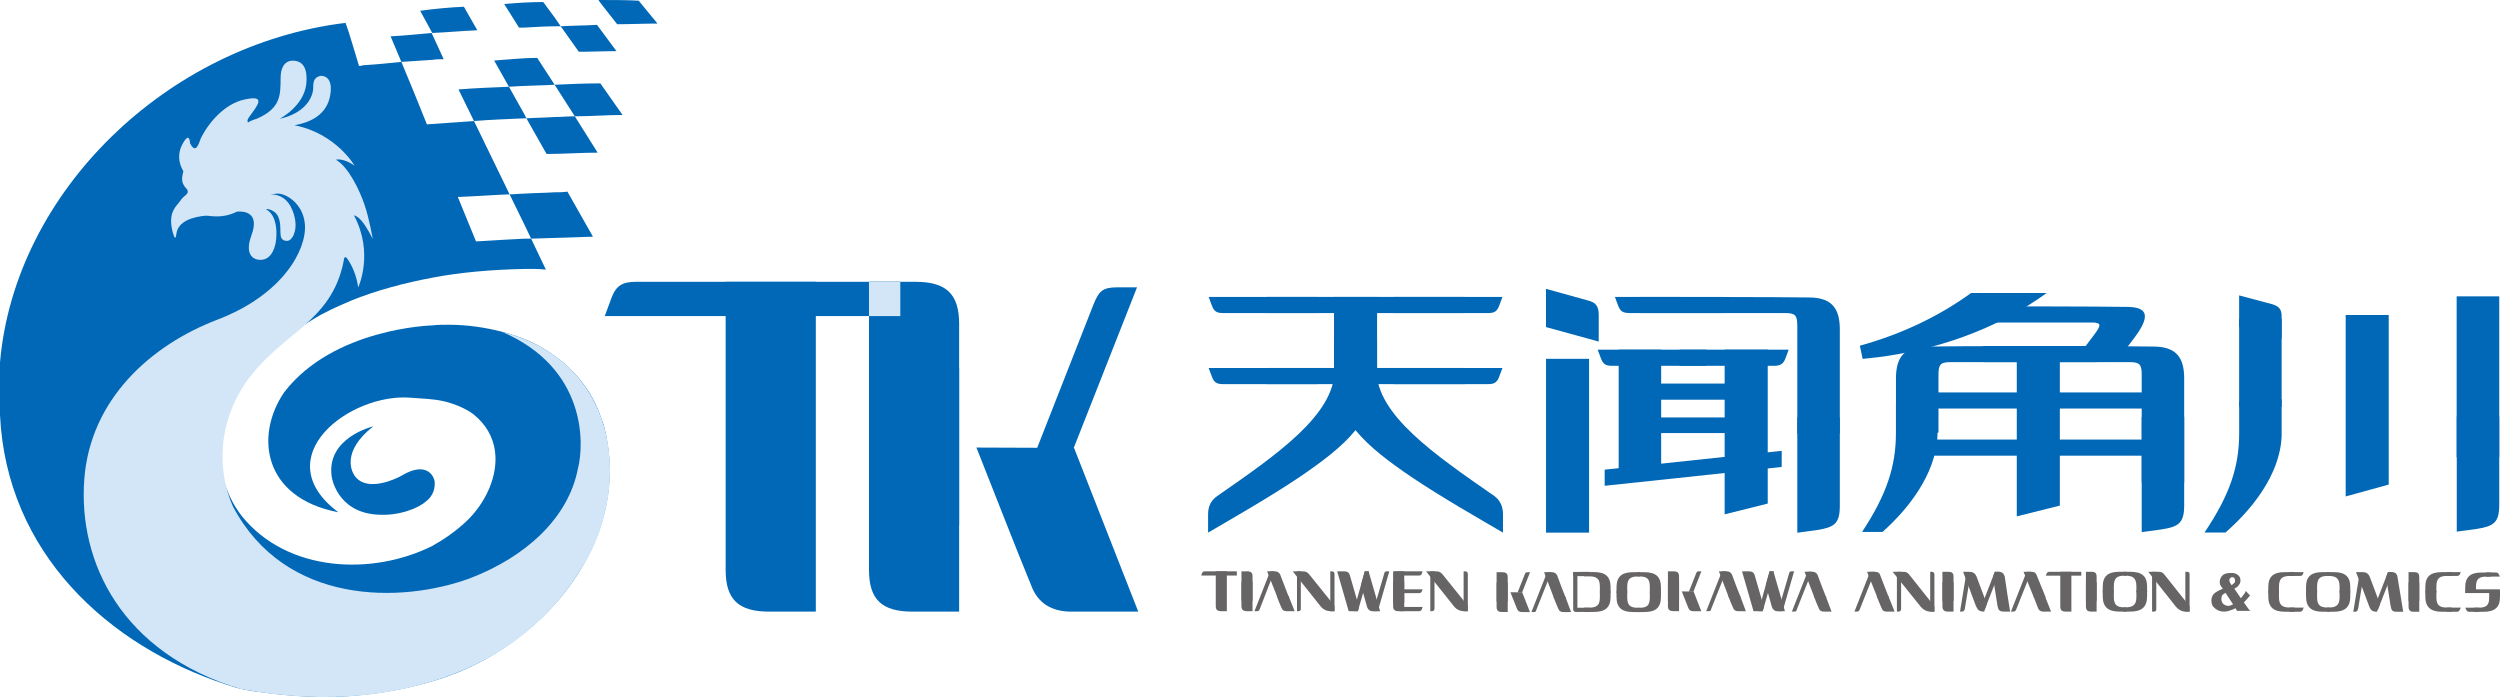 <?xml version="1.0" encoding="utf-8"?>
<!-- Generator: Adobe Illustrator 22.1.0, SVG Export Plug-In . SVG Version: 6.00 Build 0)  -->
<svg version="1.1" id="天闻角川" xmlns="http://www.w3.org/2000/svg" xmlns:xlink="http://www.w3.org/1999/xlink" x="0px"
	 y="0px" viewBox="0 0 99.324 27.693" style="enable-background:new 0 0 99.324 27.693;" xml:space="preserve">
<style type="text/css">
	.st0{fill:#0068B7;}
	.st1{fill:#D3E6F7;}
	.st2{fill:#666464;}
</style>
<g>
	<path class="st0" d="M25.375,0.027C24.837-0.001,24.309,0,23.772,0l0.161,0.215l0.587,0.748c0.534,0,1.068-0.027,1.602-0.027
		L25.375,0.027z M24.493,2.032l-0.775-1.044c-0.48,0.028-0.961,0.028-1.442,0.055l0.721,1.014
		C23.496,2.057,23.994,2.032,24.493,2.032 M24.734,4.568l-0.882-1.255c-0.614,0-1.228,0.027-1.816,0.054l0.801,1.254
		C23.469,4.621,24.102,4.568,24.734,4.568 M22.036,4.649c-0.374,0.026-0.748,0.026-1.122,0.052l0.801,1.416
		c0.677,0,1.353-0.052,2.03-0.052l-0.908-1.444C22.57,4.621,22.303,4.649,22.036,4.649 M21.582,0.081
		c-0.514,0-1.039,0.033-1.55,0.079l0.588,0.936h0.214c0.478-0.032,0.963-0.053,1.442-0.053l-0.24-0.348L21.582,0.081z M21.342,2.299
		c-0.567,0-1.146,0.069-1.71,0.105l0.588,1.043c0.589-0.045,1.249-0.048,1.816-0.08L21.342,2.299z M20.834,4.541L20.22,3.447
		c-0.668,0.026-1.336,0.053-2.004,0.106l0.615,1.255c0.667-0.052,1.335-0.079,2.003-0.107h0.08L20.834,4.541z M20.834,7.693
		c-0.196,0-0.392,0.028-0.588,0.028l0.588,1.201l0.267,0.56l2.457-0.079l-1.015-1.79c-0.16,0.027-0.347,0.027-0.507,0.027
		C21.635,7.666,21.234,7.666,20.834,7.693 M18.43,0.268c-0.591,0.026-1.154,0.081-1.737,0.16l0.481,0.882
		c0.588-0.026,1.175-0.081,1.79-0.108L18.43,0.268z M17.148,1.31c-0.561,0.052-1.095,0.106-1.63,0.133l0.428,1.016
		c0.401-0.027,0.801-0.055,1.228-0.081c0.15-0.025,0.303-0.026,0.454-0.026L17.148,1.31z M20.834,9.482h0.267l0.587,1.23
		c-0.283-0.035-0.57-0.027-0.854-0.027c-1.309,0.027-2.537,0.133-3.66,0.348c-1.072,0.201-2.218,0.5-3.233,0.914l-0.001,0.001
		c-0.532,0.227-1.057,0.456-1.547,0.767c-0.855,0.508-1.682,1.228-2.35,2.057c-0.641,0.801-1.096,1.709-1.229,2.617
		c-0.187,1.175,0.133,2.27,0.801,3.125c1.812,2.234,5.184,2.363,7.559,1.176c0.481-0.268,0.935-0.588,1.336-0.962
		c0.775-0.72,1.309-1.843,1.148-2.859c-0.08-0.506-0.347-1.013-0.854-1.414c-0.239-0.183-0.665-0.391-1.147-0.508
		c-0.435-0.106-0.92-0.109-1.317-0.144c-2.442-0.215-5.806,2.371-2.897,4.55c-2.993-0.575-3.328-3.041-2.155-4.765
		c1.963-2.562,5.886-2.66,5.886-2.66c0.214-0.026,0.428-0.026,0.641-0.026c0.721,0,1.432,0.1,2.127,0.278
		c0.49,0.126,0.968,0.297,1.411,0.533c1.212,0.646,2.067,1.622,2.467,2.72c0.065,0.179,0.14,0.353,0.185,0.53
		c0.856,3.365-0.928,6.331-3.017,8.061c-0.866,0.718-1.815,1.301-2.825,1.703c-0.995,0.397-2.077,0.655-3.173,0.812
		c-0.741,0.107-1.504,0.157-2.22,0.151c-0.676-0.005-1.362-0.059-2.034-0.141c-0.388-0.048-0.787-0.094-1.167-0.179
		c-0.192-0.043-0.371-0.104-0.56-0.166C4.282,25.662,0.254,21.955,0,16.481V14.45v-0.052C0.588,7.613,6.651,1.765,13.729,0.909
		c0.16,0.427,0.4,1.282,0.534,1.71c0.055,0,0.11-0.001,0.16-0.027c0.508-0.028,0.988-0.08,1.523-0.133
		c0.401,0.96,0.641,1.549,1.015,2.482l1.87-0.133l1.415,2.913c-0.668,0.026-1.389,0.08-2.057,0.105l0.722,1.764l0.247-0.012
		C19.716,9.545,20.275,9.506,20.834,9.482 M14.83,16.939c0,0-1.879,0.443-1.652,1.999c0,0,0.191,1.413,1.82,1.509
		c0.886,0.059,1.652-0.275,1.927-0.527c0.18-0.132,0.359-0.383,0.347-0.73c0.012-0.18-0.251-0.934-1.328-0.287
		c-0.204,0.119-1.293,0.634-1.796,0.071C13.944,18.759,13.561,17.933,14.83,16.939"/>
	<path class="st1" d="M9.55,27.371c3.438,0.648,6.465,0.287,8.954-0.79c1.861-0.817,3.446-2.16,4.486-3.824
		c2.101-3.07,1.836-8.32-3.049-9.576c3.352,1.436,3.281,4.441,3.017,5.446c-0.377,1.94-2.045,3.49-4.296,4.352
		c-2.708,0.991-7.326,1.089-9.409-2.861c-0.624-1.407-0.606-3.292,0.507-4.909c1.37-1.988,3.412-2.352,3.896-4.849
		c0,0,0.012-0.276,0.157-0.062c0.264,0.389,0.37,0.804,0.42,1.119c0,0,0.633-1.361-0.169-2.857c0,0,0.095-0.008,0.275,0.183
		c0.222,0.238,0.47,0.753,0.47,0.753s-0.131-0.789-0.327-1.363c-0.191-0.563-0.63-1.496-1.137-1.788c0,0,0.276-0.084,0.739,0.233
		c0,0-0.739-1.282-2.386-1.601c0.528-0.098,1.206-0.336,1.396-1.074c0,0,0.245-0.875-0.347-0.892
		c-0.377,0.078-0.28,0.398-0.313,0.597c-0.052,0.318-0.346,0.899-1.327,1.114c0,0,0.963-0.496,1.062-1.385
		c0.057-0.566-0.1-0.898-0.488-0.925c-0.388-0.027-0.529,0.3-0.532,0.664c-0.006,0.695,0.018,1.216-0.934,1.636
		c-0.2,0.061-0.307,0.114-0.362,0.157C9.819,4.824,9.82,4.756,9.893,4.656c0.357-0.488,0.713-0.912-0.226-0.691
		c-0.654,0.153-1.308,0.769-1.69,1.532C7.861,5.847,7.744,6.074,7.55,5.692c0,0-0.009-0.514-0.303,0.038
		C7.158,5.894,6.988,6.298,7.286,6.805c-0.082,0.319-0.091,0.472,0.155,0.73c0.086,0.191-0.118,0.2-0.279,0.442
		C7.018,8.193,6.691,8.393,6.833,9.104c0.018,0.09,0.131,0.575,0.173,0.198c0.06-0.54,0.71-0.688,1.149-0.732
		C8.327,8.553,8.79,8.717,9.416,8.408c0.281-0.022,0.913,0.022,0.573,0.943c-0.343,0.929,0.256,1.042,0.532,0.944
		c0.368-0.131,0.469-0.674,0.46-0.999c0,0,0.044-0.712-0.382-0.962c-0.113-0.066,0.292-0.035,0.436,0.241
		c0.236,0.452-0.069,0.963,0.347,0.996c0.227,0.018,0.44-0.397,0.331-0.906c-0.077-0.359-0.296-0.945-0.968-0.944
		c0.093-0.012,0.173-0.018,0.236-0.026c0.332-0.045,1.059,0.359,1.132,1.212c0.085,1.012-0.881,2.801-3.466,3.789
		c-2.677,1.022-5.058,3.178-5.298,6.339C3.099,22.343,4.833,25.934,9.55,27.371"/>
	<path class="st2" d="M90.543,23.305v0.242h-0.425V23.32c0-0.439,0.228-0.59,0.667-0.59h0.379v0.151h-0.166
		C90.679,22.881,90.543,22.973,90.543,23.305"/>
	<path class="st2" d="M92.057,23.305v0.242h-0.439V23.32c0-0.439,0.227-0.59,0.667-0.59h0.272v0.151h-0.06
		C92.178,22.881,92.057,22.973,92.057,23.305"/>
	<path class="st2" d="M92.95,23.305v0.242h0.425V23.32c0-0.439-0.228-0.59-0.666-0.59h-0.258v0.151h0.046
		C92.814,22.881,92.95,22.973,92.95,23.305"/>
	<path class="st2" d="M92.057,23.729v-0.257h-0.439v0.227c0,0.439,0.227,0.606,0.667,0.606h0.272v-0.167h-0.06
		C92.178,24.139,92.057,24.048,92.057,23.729"/>
	<path class="st2" d="M92.95,23.729v-0.257h0.425v0.227c0,0.439-0.228,0.606-0.666,0.606h-0.258v-0.167h0.046
		C92.814,24.139,92.95,24.048,92.95,23.729"/>
	<path class="st2" d="M94.556,24.002c-0.137-0.364-0.272-0.727-0.409-1.09c-0.06-0.137-0.152-0.182-0.288-0.182h-0.257
		c0.182,0.439,0.349,0.878,0.515,1.333c0.061,0.166,0.121,0.242,0.317,0.242L94.556,24.002z"/>
	<path class="st2" d="M95.479,24.305c-0.076-0.469-0.151-0.924-0.227-1.378c-0.015-0.121-0.091-0.197-0.212-0.197h-0.166
		l-0.077,0.197c0.061,0.394,0.122,0.772,0.182,1.151c0.031,0.167,0.061,0.227,0.242,0.227H95.479z"/>
	<polygon class="st2" points="94.874,22.73 94.375,24.017 94.465,24.245 95.056,22.73 	"/>
	<path class="st2" d="M93.495,24.305l0.243-1.469c0.03,0.106,0.076,0.212,0.121,0.319c-0.061,0.332-0.106,0.666-0.166,0.998
		c-0.015,0.061-0.03,0.152-0.122,0.152H93.495z"/>
	<path class="st2" d="M96.116,22.927v0.954h-0.425V22.73h0.213C96.054,22.73,96.116,22.775,96.116,22.927"/>
	<path class="st2" d="M95.691,24.093v-0.954h0.425v1.166h-0.228C95.752,24.305,95.691,24.244,95.691,24.093"/>
	<path class="st2" d="M91.376,22.882h-0.424V22.73h0.575c-0.014,0.031-0.029,0.046-0.029,0.077
		C91.467,22.867,91.437,22.882,91.376,22.882"/>
	<path class="st2" d="M90.543,23.729v-0.257h-0.425v0.227c0,0.439,0.228,0.606,0.667,0.606h0.379v-0.167h-0.166
		C90.679,24.139,90.543,24.048,90.543,23.729"/>
	<path class="st2" d="M91.376,24.305h-0.424v-0.166h0.575c-0.014,0.029-0.029,0.06-0.029,0.075
		C91.467,24.275,91.437,24.305,91.376,24.305"/>
	<path class="st2" d="M96.797,23.305v0.242h-0.44V23.32c0-0.439,0.228-0.59,0.666-0.59h0.38v0.151h-0.167
		C96.917,22.881,96.797,22.973,96.797,23.305"/>
	<path class="st2" d="M97.614,22.882h-0.409V22.73h0.56c-0.015,0.031-0.015,0.046-0.03,0.077
		C97.705,22.867,97.674,22.882,97.614,22.882"/>
	<path class="st2" d="M96.797,23.729v-0.257h-0.44v0.227c0,0.439,0.228,0.606,0.666,0.606h0.38v-0.167h-0.167
		C96.917,24.139,96.797,24.048,96.797,23.729"/>
	<path class="st2" d="M97.614,24.305h-0.409v-0.166h0.56c-0.015,0.029-0.015,0.06-0.03,0.075
		C97.705,24.275,97.674,24.305,97.614,24.305"/>
	<path class="st2" d="M98.894,23.744v-0.252h0.43v0.222c0,0.429-0.223,0.592-0.651,0.592h-0.37v-0.163h0.163
		C98.776,24.143,98.894,24.054,98.894,23.744"/>
	<path class="st2" d="M98.096,24.306h0.399v-0.163h-0.547c0.015,0.029,0.015,0.059,0.03,0.075
		C98.008,24.277,98.037,24.306,98.096,24.306"/>
	<path class="st2" d="M98.371,23.307v0.251h-0.43v-0.221c0-0.429,0.222-0.591,0.651-0.591h0.37v0.162h-0.163
		C98.489,22.908,98.371,22.997,98.371,23.307"/>
	<path class="st2" d="M99.169,22.745h-0.4v0.163h0.548c-0.016-0.03-0.016-0.06-0.031-0.074
		C99.256,22.774,99.228,22.745,99.169,22.745"/>
	<path class="st2" d="M98.09,23.413h1.231v0.148h-1.38c0.016-0.015,0.016-0.044,0.031-0.074
		C98.002,23.428,98.031,23.413,98.09,23.413"/>
	<path class="st2" d="M47.875,22.699h1.264v0.168h-1.416c0.016-0.031,0.016-0.062,0.031-0.092
		C47.784,22.714,47.815,22.699,47.875,22.699"/>
	<path class="st2" d="M55.196,22.699l-0.456,1.583h-0.183c0.153-0.502,0.289-1.004,0.441-1.507c0.015-0.061,0.031-0.076,0.122-0.076
		H55.196z"/>
	<rect x="55.348" y="22.699" class="st2" width="0.442" height="1.247"/>
	<path class="st2" d="M53.126,22.699l0.457,1.583h0.365l0.045-0.168c-0.121-0.426-0.243-0.836-0.365-1.263
		c-0.03-0.106-0.106-0.152-0.228-0.152H53.126z"/>
	<polygon class="st2" points="54.222,22.699 53.781,24.282 53.948,24.282 54.389,22.745 54.374,22.699 	"/>
	<path class="st2" d="M54.07,23.247c0.076,0.289,0.167,0.579,0.243,0.867c0.03,0.092,0.106,0.168,0.197,0.168h0.321l-0.457-1.583
		h-0.152L54.07,23.247z"/>
	<path class="st2" d="M71.279,22.699l-0.456,1.583H70.64c0.153-0.502,0.29-1.004,0.442-1.507c0.015-0.061,0.03-0.076,0.121-0.076
		H71.279z"/>
	<path class="st2" d="M69.21,22.699l0.457,1.583h0.364l0.046-0.168c-0.121-0.426-0.243-0.836-0.365-1.263
		c-0.03-0.106-0.107-0.152-0.227-0.152H69.21z"/>
	<polygon class="st2" points="70.306,22.699 69.864,24.282 70.032,24.282 70.473,22.745 70.458,22.699 	"/>
	<path class="st2" d="M70.153,23.247c0.077,0.289,0.168,0.579,0.244,0.867c0.03,0.092,0.106,0.168,0.197,0.168h0.32l-0.457-1.583
		h-0.152L70.153,23.247z"/>
	<path class="st2" d="M50.63,22.699c-0.197,0.502-0.38,0.989-0.578,1.492c-0.031,0.075-0.046,0.091-0.122,0.091h-0.091l0.624-1.583
		H50.63z"/>
	<path class="st2" d="M51.681,22.699v1.477c0,0.061-0.016,0.106-0.092,0.106h-0.06v-1.583H51.681z"/>
	<path class="st2" d="M52.015,22.82l1.003,1.248v0.214h-0.167c-0.136,0-0.273-0.062-0.364-0.169l-1.127-1.414h0.396
		C51.878,22.699,51.939,22.729,52.015,22.82"/>
	<path class="st2" d="M51.436,24.282l-0.243-0.608h-0.471c0.06,0.166,0.121,0.318,0.197,0.486c0.031,0.077,0.091,0.122,0.183,0.122
		H51.436z"/>
	<path class="st2" d="M50.341,22.699l0.411,1.036h0.457c-0.122-0.305-0.228-0.609-0.35-0.914c-0.046-0.076-0.107-0.122-0.198-0.122
		H50.341z"/>
	<path class="st2" d="M49.763,22.896v0.974h-0.44v-1.172h0.227C49.703,22.698,49.763,22.759,49.763,22.896"/>
	<path class="st2" d="M49.322,24.084V23.11h0.44v1.172h-0.227C49.397,24.282,49.322,24.221,49.322,24.084"/>
	<path class="st2" d="M48.302,24.084v-1.385h0.44v1.583h-0.228C48.362,24.282,48.302,24.221,48.302,24.084"/>
	<path class="st2" d="M53.019,24.282v-1.477c0-0.06-0.03-0.106-0.106-0.106h-0.061v1.583H53.019z"/>
	<path class="st2" d="M55.348,24.084V23.11h0.442v1.172h-0.229C55.409,24.282,55.348,24.221,55.348,24.084"/>
	<path class="st2" d="M56.368,22.866h-0.959v-0.168h1.111c-0.015,0.031-0.015,0.061-0.029,0.092
		C56.459,22.851,56.429,22.866,56.368,22.866"/>
	<path class="st2" d="M56.368,23.566h-0.959v-0.152h1.111c-0.015,0.015-0.015,0.046-0.029,0.077
		C56.459,23.551,56.429,23.566,56.368,23.566"/>
	<path class="st2" d="M56.368,24.282h-0.76v-0.168h0.912c-0.015,0.031-0.015,0.061-0.029,0.092
		C56.459,24.266,56.429,24.282,56.368,24.282"/>
	<path class="st2" d="M56.992,22.699v1.477c0,0.061-0.03,0.106-0.106,0.106h-0.061v-1.583H56.992z"/>
	<path class="st2" d="M57.312,22.82l1.004,1.248v0.214h-0.167c-0.137,0-0.273-0.062-0.364-0.169l-1.128-1.414h0.397
		C57.175,22.699,57.236,22.729,57.312,22.82"/>
	<path class="st2" d="M58.316,24.282v-1.477c0-0.06-0.03-0.106-0.107-0.106h-0.06v1.583H58.316z"/>
	<path class="st2" d="M61.634,22.733c-0.198,0.502-0.395,0.989-0.594,1.491c-0.015,0.076-0.03,0.092-0.105,0.092h-0.092l0.624-1.583
		H61.634z"/>
	<path class="st2" d="M62.418,24.316l-0.227-0.608h-0.474c0.062,0.167,0.122,0.319,0.198,0.487c0.03,0.076,0.092,0.121,0.182,0.121
		H62.418z"/>
	<path class="st2" d="M61.345,22.733l0.396,1.035h0.472c-0.122-0.305-0.243-0.609-0.35-0.914c-0.046-0.075-0.106-0.121-0.198-0.121
		H61.345z"/>
	<path class="st2" d="M68.579,22.699c-0.198,0.502-0.396,0.989-0.593,1.492c-0.016,0.075-0.032,0.091-0.107,0.091h-0.092
		l0.625-1.583H68.579z"/>
	<path class="st2" d="M69.362,24.282l-0.228-0.608h-0.472c0.06,0.166,0.122,0.318,0.198,0.486c0.03,0.077,0.091,0.122,0.182,0.122
		H69.362z"/>
	<path class="st2" d="M68.29,22.699l0.396,1.036h0.472c-0.122-0.305-0.242-0.609-0.35-0.914c-0.046-0.076-0.107-0.122-0.198-0.122
		H68.29z"/>
	<path class="st2" d="M71.982,22.716c-0.198,0.502-0.395,0.989-0.593,1.491c-0.015,0.076-0.031,0.091-0.106,0.091h-0.092
		l0.624-1.582H71.982z"/>
	<path class="st2" d="M72.766,24.298l-0.228-0.608h-0.472c0.061,0.167,0.122,0.319,0.198,0.487c0.03,0.076,0.091,0.121,0.182,0.121
		H72.766z"/>
	<path class="st2" d="M71.694,22.716l0.396,1.035h0.471c-0.122-0.305-0.242-0.609-0.35-0.914c-0.045-0.076-0.107-0.121-0.198-0.121
		H71.694z"/>
	<path class="st2" d="M64.649,23.312v0.243h-0.426v-0.212c0-0.457,0.228-0.61,0.67-0.61h0.273v0.168h-0.06
		C64.786,22.901,64.649,22.977,64.649,23.312"/>
	<path class="st2" d="M65.547,23.312v0.243h0.442v-0.212c0-0.457-0.228-0.61-0.67-0.61h-0.273v0.168h0.06
		C65.426,22.901,65.547,22.977,65.547,23.312"/>
	<path class="st2" d="M64.649,23.737v-0.244h-0.426v0.215c0,0.455,0.228,0.608,0.67,0.608h0.273v-0.168h-0.06
		C64.786,24.148,64.649,24.072,64.649,23.737"/>
	<path class="st2" d="M65.547,23.737v-0.244h0.442v0.215c0,0.455-0.228,0.608-0.67,0.608h-0.273v-0.168h0.06
		C65.426,24.148,65.547,24.072,65.547,23.737"/>
	<polygon class="st2" points="62.62,24.311 63.151,24.311 63.151,24.144 62.725,24.144 62.531,24.143 	"/>
	<path class="st2" d="M62.502,22.728v1.477c0,0.06,0.029,0.106,0.106,0.106h0.061v-1.583H62.502z"/>
	<path class="st2" d="M63.562,23.733V23.49h0.426v0.212c0,0.457-0.228,0.609-0.67,0.609h-0.381v-0.168h0.168
		C63.425,24.143,63.562,24.068,63.562,23.733"/>
	<path class="st2" d="M63.562,23.307v0.244h0.426v-0.214c0-0.456-0.228-0.609-0.67-0.609h-0.381v0.169h0.168
		C63.425,22.897,63.562,22.972,63.562,23.307"/>
	<rect x="62.502" y="22.727" transform="matrix(1 -0.006 0.006 1 -0.134 0.371)" class="st2" width="0.648" height="0.168"/>
	<path class="st2" d="M60.471,23.545l0.317-0.811h-0.094c-0.071,0-0.089,0.017-0.115,0.084c-0.096,0.243-0.193,0.485-0.288,0.727
		H60.471z"/>
	<path class="st2" d="M60.784,24.317l-0.307-0.784l-0.468-0.002c0.063,0.156,0.196,0.501,0.262,0.661
		c0.032,0.085,0.098,0.125,0.192,0.125H60.784z"/>
	<path class="st2" d="M59.901,22.934V23.9h-0.442v-1.166h0.227C59.837,22.734,59.901,22.791,59.901,22.934"/>
	<path class="st2" d="M59.459,24.114v-0.966h0.442v1.166h-0.228C59.523,24.314,59.459,24.257,59.459,24.114"/>
	<path class="st2" d="M67.278,23.51l0.317-0.812h-0.094c-0.071,0-0.089,0.018-0.115,0.085c-0.096,0.243-0.193,0.485-0.288,0.727
		H67.278z"/>
	<path class="st2" d="M67.592,24.283l-0.307-0.784l-0.468-0.002c0.062,0.156,0.196,0.501,0.262,0.662
		c0.031,0.084,0.098,0.124,0.192,0.124H67.592z"/>
	<path class="st2" d="M66.708,22.899v0.966h-0.442v-1.166h0.227C66.644,22.699,66.708,22.757,66.708,22.899"/>
	<path class="st2" d="M66.266,24.08v-0.966h0.442v1.165H66.48C66.329,24.279,66.266,24.222,66.266,24.08"/>
	<path class="st2" d="M74.481,22.718c-0.197,0.487-0.395,0.988-0.592,1.49c-0.031,0.061-0.046,0.091-0.123,0.091h-0.09l0.623-1.581
		H74.481z"/>
	<path class="st2" d="M75.53,22.718v1.475c0,0.06-0.03,0.106-0.105,0.106h-0.062v-1.581H75.53z"/>
	<path class="st2" d="M75.849,22.825l1.003,1.262v0.212h-0.167c-0.137,0-0.273-0.075-0.366-0.182l-1.124-1.399h0.396
		C75.712,22.718,75.773,22.734,75.849,22.825"/>
	<path class="st2" d="M75.271,24.298l-0.243-0.608h-0.47c0.059,0.152,0.137,0.319,0.197,0.471c0.03,0.091,0.091,0.137,0.182,0.137
		H75.271z"/>
	<path class="st2" d="M74.177,22.718l0.41,1.019h0.457c-0.122-0.289-0.227-0.593-0.349-0.897c-0.031-0.091-0.108-0.122-0.198-0.122
		H74.177z"/>
	<path class="st2" d="M77.613,22.916v0.958h-0.441v-1.156h0.227C77.552,22.718,77.613,22.764,77.613,22.916"/>
	<path class="st2" d="M77.172,24.086v-0.958h0.441v1.17h-0.228C77.248,24.298,77.172,24.238,77.172,24.086"/>
	<path class="st2" d="M76.853,24.298v-1.474c0-0.061-0.031-0.107-0.106-0.107h-0.061v1.581H76.853z"/>
	<path class="st2" d="M78.935,23.995c-0.137-0.364-0.273-0.73-0.41-1.094c-0.061-0.137-0.152-0.183-0.289-0.183h-0.243
		c0.167,0.441,0.335,0.882,0.501,1.338c0.077,0.168,0.122,0.243,0.335,0.243L78.935,23.995z"/>
	<path class="st2" d="M79.862,24.298c-0.076-0.471-0.152-0.927-0.213-1.383c-0.03-0.121-0.107-0.198-0.229-0.198h-0.166
		l-0.076,0.198c0.061,0.395,0.122,0.775,0.182,1.155c0.031,0.167,0.076,0.228,0.259,0.228H79.862z"/>
	<polygon class="st2" points="79.254,22.718 78.753,24.01 78.844,24.238 79.437,22.718 	"/>
	<path class="st2" d="M77.871,24.298l0.242-1.474c0.046,0.106,0.077,0.213,0.122,0.319c-0.061,0.335-0.106,0.668-0.167,1.003
		c0,0.061-0.03,0.152-0.121,0.152H77.871z"/>
	<path class="st2" d="M80.699,22.718c-0.198,0.487-0.396,0.988-0.594,1.49c-0.03,0.061-0.044,0.091-0.121,0.091h-0.091l0.623-1.581
		H80.699z"/>
	<path class="st2" d="M81.488,24.298l-0.243-0.608h-0.456c0.06,0.152,0.122,0.319,0.182,0.471c0.031,0.091,0.107,0.137,0.198,0.137
		H81.488z"/>
	<path class="st2" d="M80.395,22.718l0.41,1.019h0.471c-0.121-0.289-0.244-0.593-0.365-0.897c-0.03-0.091-0.106-0.122-0.198-0.122
		H80.395z"/>
	<path class="st2" d="M81.428,22.718h1.261v0.152h-1.413c0.015-0.015,0.015-0.045,0.031-0.075
		C81.336,22.734,81.367,22.718,81.428,22.718"/>
	<path class="st2" d="M81.854,24.086v-1.369h0.441v1.581h-0.229C81.915,24.298,81.854,24.238,81.854,24.086"/>
	<path class="st2" d="M83.298,22.916v0.958h-0.425v-1.156H83.1C83.237,22.718,83.298,22.764,83.298,22.916"/>
	<path class="st2" d="M82.873,24.086v-0.958h0.425v1.17h-0.213C82.933,24.298,82.873,24.238,82.873,24.086"/>
	<path class="st2" d="M83.982,23.295v0.243h-0.441v-0.227c0-0.441,0.227-0.594,0.668-0.594h0.274v0.153h-0.061
		C84.104,22.87,83.982,22.962,83.982,23.295"/>
	<path class="st2" d="M84.878,23.295v0.243h0.425v-0.227c0-0.441-0.227-0.594-0.668-0.594h-0.274v0.153h0.06
		C84.741,22.87,84.878,22.962,84.878,23.295"/>
	<path class="st2" d="M83.982,23.721v-0.259h-0.441v0.228c0,0.441,0.227,0.608,0.668,0.608h0.274v-0.167h-0.061
		C84.104,24.131,83.982,24.039,83.982,23.721"/>
	<path class="st2" d="M84.878,23.721v-0.259h0.425v0.228c0,0.441-0.227,0.608-0.668,0.608h-0.274v-0.167h0.06
		C84.741,24.131,84.878,24.039,84.878,23.721"/>
	<path class="st2" d="M85.668,22.718v1.475c0,0.06-0.016,0.106-0.091,0.106h-0.076v-1.581H85.668z"/>
	<path class="st2" d="M85.988,22.825l1.003,1.262v0.212h-0.168c-0.135,0-0.273-0.075-0.365-0.182l-1.108-1.399h0.395
		C85.867,22.718,85.912,22.734,85.988,22.825"/>
	<path class="st2" d="M86.991,24.298v-1.474c0-0.061-0.016-0.107-0.091-0.107h-0.077v1.581H86.991z"/>
	<path class="st2" d="M88.679,23.235v0.715l0.045,0.06c-0.016,0-0.031,0.015-0.045,0.015v0.198c0.045-0.015,0.09-0.03,0.136-0.061
		l0.061,0.107h0.531c-0.03-0.016-0.045-0.046-0.076-0.076l-0.182-0.259c0.092-0.091,0.167-0.183,0.244-0.274l-0.168-0.182
		c-0.031,0.091-0.106,0.182-0.197,0.289l-0.259-0.38c0.092-0.046,0.152-0.092,0.183-0.152c0.045-0.046,0.06-0.106,0.06-0.183
		c0-0.09-0.03-0.152-0.106-0.212c-0.061-0.046-0.137-0.076-0.227-0.076v0.167c0.045,0,0.075,0.015,0.09,0.031
		c0.015,0.03,0.03,0.06,0.03,0.09c0,0.046,0,0.077-0.03,0.106C88.754,23.174,88.724,23.205,88.679,23.235 M88.663,23.25l0.016-0.015
		v0.715l-0.259-0.396c-0.062,0.031-0.107,0.061-0.137,0.106c-0.015,0.031-0.03,0.076-0.03,0.137c0,0.077,0.03,0.137,0.076,0.198
		c0.06,0.045,0.122,0.076,0.197,0.076c0.061,0,0.106-0.015,0.153-0.046v0.198c-0.107,0.046-0.214,0.076-0.321,0.076
		c-0.136,0-0.257-0.046-0.349-0.122c-0.106-0.076-0.152-0.182-0.152-0.319c0-0.091,0.031-0.182,0.091-0.259
		c0.047-0.03,0.077-0.075,0.122-0.091c0.046-0.03,0.137-0.076,0.243-0.121c-0.06-0.076-0.091-0.122-0.106-0.152
		c-0.016-0.046-0.016-0.077-0.016-0.122c0-0.061,0.016-0.121,0.047-0.167c0.015-0.046,0.06-0.091,0.106-0.121
		c0.076-0.047,0.182-0.061,0.288-0.061h0.047v0.167c-0.031,0-0.061,0.015-0.077,0.045c-0.03,0.016-0.03,0.046-0.03,0.076
		C88.572,23.098,88.602,23.174,88.663,23.25"/>
	<rect x="50.328" y="11.796" class="st0" width="7.866" height="0.642"/>
	<path class="st0" d="M47.997,21.161v-0.727c0-0.278,0.086-0.534,0.363-0.727c2.373-1.646,4.661-3.228,4.661-5.002v-0.962
		l1.689-0.213v1.175c0,1.966-1.304,3.035-3.057,4.233C50.413,19.772,48.981,20.583,47.997,21.161"/>
	<rect x="53" y="11.797" class="st0" width="1.711" height="3.464"/>
	<path class="st0" d="M59.713,21.161v-0.727c0-0.278-0.086-0.534-0.343-0.727c-2.372-1.646-4.681-3.228-4.681-5.002v-0.962L53,13.53
		v1.175c0,1.966,1.304,3.035,3.056,4.233C57.296,19.772,58.729,20.583,59.713,21.161"/>
	<path class="st0" d="M48.596,12.438h3.741v-0.641h-4.318c0.043,0.106,0.086,0.235,0.128,0.342
		C48.233,12.374,48.34,12.438,48.596,12.438"/>
	<rect x="50.328" y="14.619" class="st0" width="7.866" height="0.642"/>
	<path class="st0" d="M48.596,15.261h3.741V14.62h-4.318c0.043,0.106,0.086,0.235,0.128,0.341
		C48.233,15.196,48.34,15.261,48.596,15.261"/>
	<path class="st0" d="M59.115,12.438h-3.742v-0.641h4.319c-0.043,0.106-0.085,0.235-0.128,0.342
		C59.477,12.374,59.37,12.438,59.115,12.438"/>
	<path class="st0" d="M59.115,15.261h-3.742V14.62h4.319c-0.043,0.106-0.085,0.235-0.128,0.341
		C59.477,15.196,59.37,15.261,59.115,15.261"/>
	<polygon class="st0" points="70.231,13.892 70.231,20.007 68.52,20.434 68.52,13.892 	"/>
	<polygon class="st0" points="94.903,12.514 94.903,19.252 93.193,19.723 93.193,12.514 	"/>
	<polygon class="st0" points="65.997,13.892 65.997,18.745 64.309,19.172 64.309,13.892 	"/>
	<rect x="64.481" y="15.239" class="st0" width="5.579" height="0.641"/>
	<rect x="64.481" y="16.585" class="st0" width="5.579" height="0.62"/>
	<polygon class="st0" points="63.753,18.659 70.786,17.911 70.786,18.552 63.753,19.3 	"/>
	<rect x="61.423" y="14.256" class="st0" width="1.71" height="6.905"/>
	<rect x="97.602" y="11.774" class="st0" width="1.692" height="6.397"/>
	<path class="st0" d="M73.095,16.588v3.507c0,0.705-0.214,0.854-0.898,0.962l-0.791,0.107v-4.576H73.095z"/>
	<path class="st0" d="M65.12,11.797c0.471,0,5.581,0,6.735,0.021c0.876,0,1.24,0.385,1.24,1.262v4.148h-1.689v-4.277
		c0-0.406-0.064-0.513-0.471-0.513H65.12V11.797z"/>
	<path class="st0" d="M99.294,16.546v3.508c0,0.704-0.214,0.854-0.898,0.961l-0.79,0.107v-4.576H99.294z"/>
	<path class="st0" d="M64.758,12.438h3.719v-0.641h-4.318c0.042,0.106,0.086,0.235,0.128,0.342
		C64.373,12.374,64.481,12.438,64.758,12.438"/>
	<path class="st0" d="M64.052,14.534h3.742v-0.642h-4.319c0.043,0.108,0.087,0.236,0.128,0.343
		C63.689,14.47,63.796,14.534,64.052,14.534"/>
	<path class="st0" d="M70.466,14.534h-3.741v-0.642h4.339c-0.041,0.107-0.086,0.236-0.128,0.343
		C70.852,14.47,70.723,14.534,70.466,14.534"/>
	<path class="st0" d="M63.047,11.926l-1.625-0.45v1.519l2.095,0.576v-1.047C63.517,12.161,63.41,12.011,63.047,11.926"/>
	<rect x="88.96" y="12.669" class="st0" width="1.689" height="3.492"/>
	<path class="st0" d="M90.649,15.86v1.464c-0.065,1.582-1.251,2.978-2.234,3.834h-0.831c1.005-1.497,1.378-2.609,1.378-3.956
		c0-0.363-0.001-0.365-0.001-1.238L90.649,15.86z"/>
	<path class="st0" d="M90.284,12.089l-1.324-0.353v1.252l1.689,0.459v-0.864C90.649,12.301,90.563,12.177,90.284,12.089"/>
	<polygon class="st0" points="81.837,13.972 81.837,20.087 80.126,20.515 80.126,13.972 	"/>
	<rect x="76.32" y="15.591" class="st0" width="9.321" height="0.64"/>
	<rect x="76.32" y="17.464" class="st0" width="9.321" height="0.64"/>
	<path class="st0" d="M86.777,16.564v3.507c0,0.706-0.214,0.854-0.898,0.962l-0.79,0.107v-4.576H86.777z"/>
	<path class="st0" d="M78.803,13.746c0.47,0,5.581,0,6.735,0.022c0.876,0,1.239,0.384,1.239,1.262v4.147h-1.688v-4.276
		c0-0.406-0.064-0.514-0.471-0.514h-5.815V13.746z"/>
	<path class="st0" d="M83.3,13.746c-0.47,0-5.58,0-6.734,0.022c-0.877,0-1.24,0.384-1.24,1.262v2.815l1.689-0.665v-2.279
		c0-0.406,0.064-0.514,0.471-0.514H83.3V13.746z"/>
	<path class="st0" d="M76.975,16.302v0.999c-0.064,1.581-1.222,2.978-2.184,3.833h-0.812c0.983-1.496,1.347-2.608,1.347-3.956v-1.09
		L76.975,16.302z"/>
	<path class="st0" d="M81.314,11.641c-1.966,1.425-4.457,2.357-7.311,2.617l-0.112-0.523c1.664-0.46,3.151-1.175,4.42-2.094H81.314z
		"/>
	<path class="st0" d="M79.001,12.172c0.47,0,4.35,0,5.489,0.021c0.876,0,0.947,0.385,0.281,1.262l-0.266,0.351h-1.687l0.362-0.48
		c0.308-0.406,0.326-0.513-0.081-0.513h-4.585L79.001,12.172z"/>
	<path class="st0" d="M42.592,17.967l2.582-6.552h-0.777c-0.59,0-0.74,0.145-0.961,0.702c-0.79,2.009-1.509,3.84-2.298,5.85H42.592z
		"/>
	<path class="st0" d="M25.283,11.195h10.486v1.363H24.027c0.075-0.221,0.184-0.477,0.259-0.702
		C24.471,11.345,24.73,11.195,25.283,11.195"/>
	<path class="st0" d="M45.223,24.3l-2.551-6.504l-3.879-0.015c0.516,1.292,1.627,4.154,2.18,5.486
		c0.259,0.7,0.815,1.033,1.589,1.033H45.223z"/>
	<path class="st0" d="M38.106,12.854v8.01h-3.581v-9.668h1.845C37.588,11.196,38.103,11.675,38.106,12.854"/>
	<path class="st0" d="M34.525,22.643V14.63h3.581v9.67h-1.848C35.04,24.3,34.525,23.826,34.525,22.643"/>
	<path class="st0" d="M28.83,22.643V11.195h3.582V24.3h-1.849C29.345,24.3,28.83,23.826,28.83,22.643"/>
	<rect x="34.524" y="11.195" class="st1" width="1.245" height="1.363"/>
</g>
</svg>
